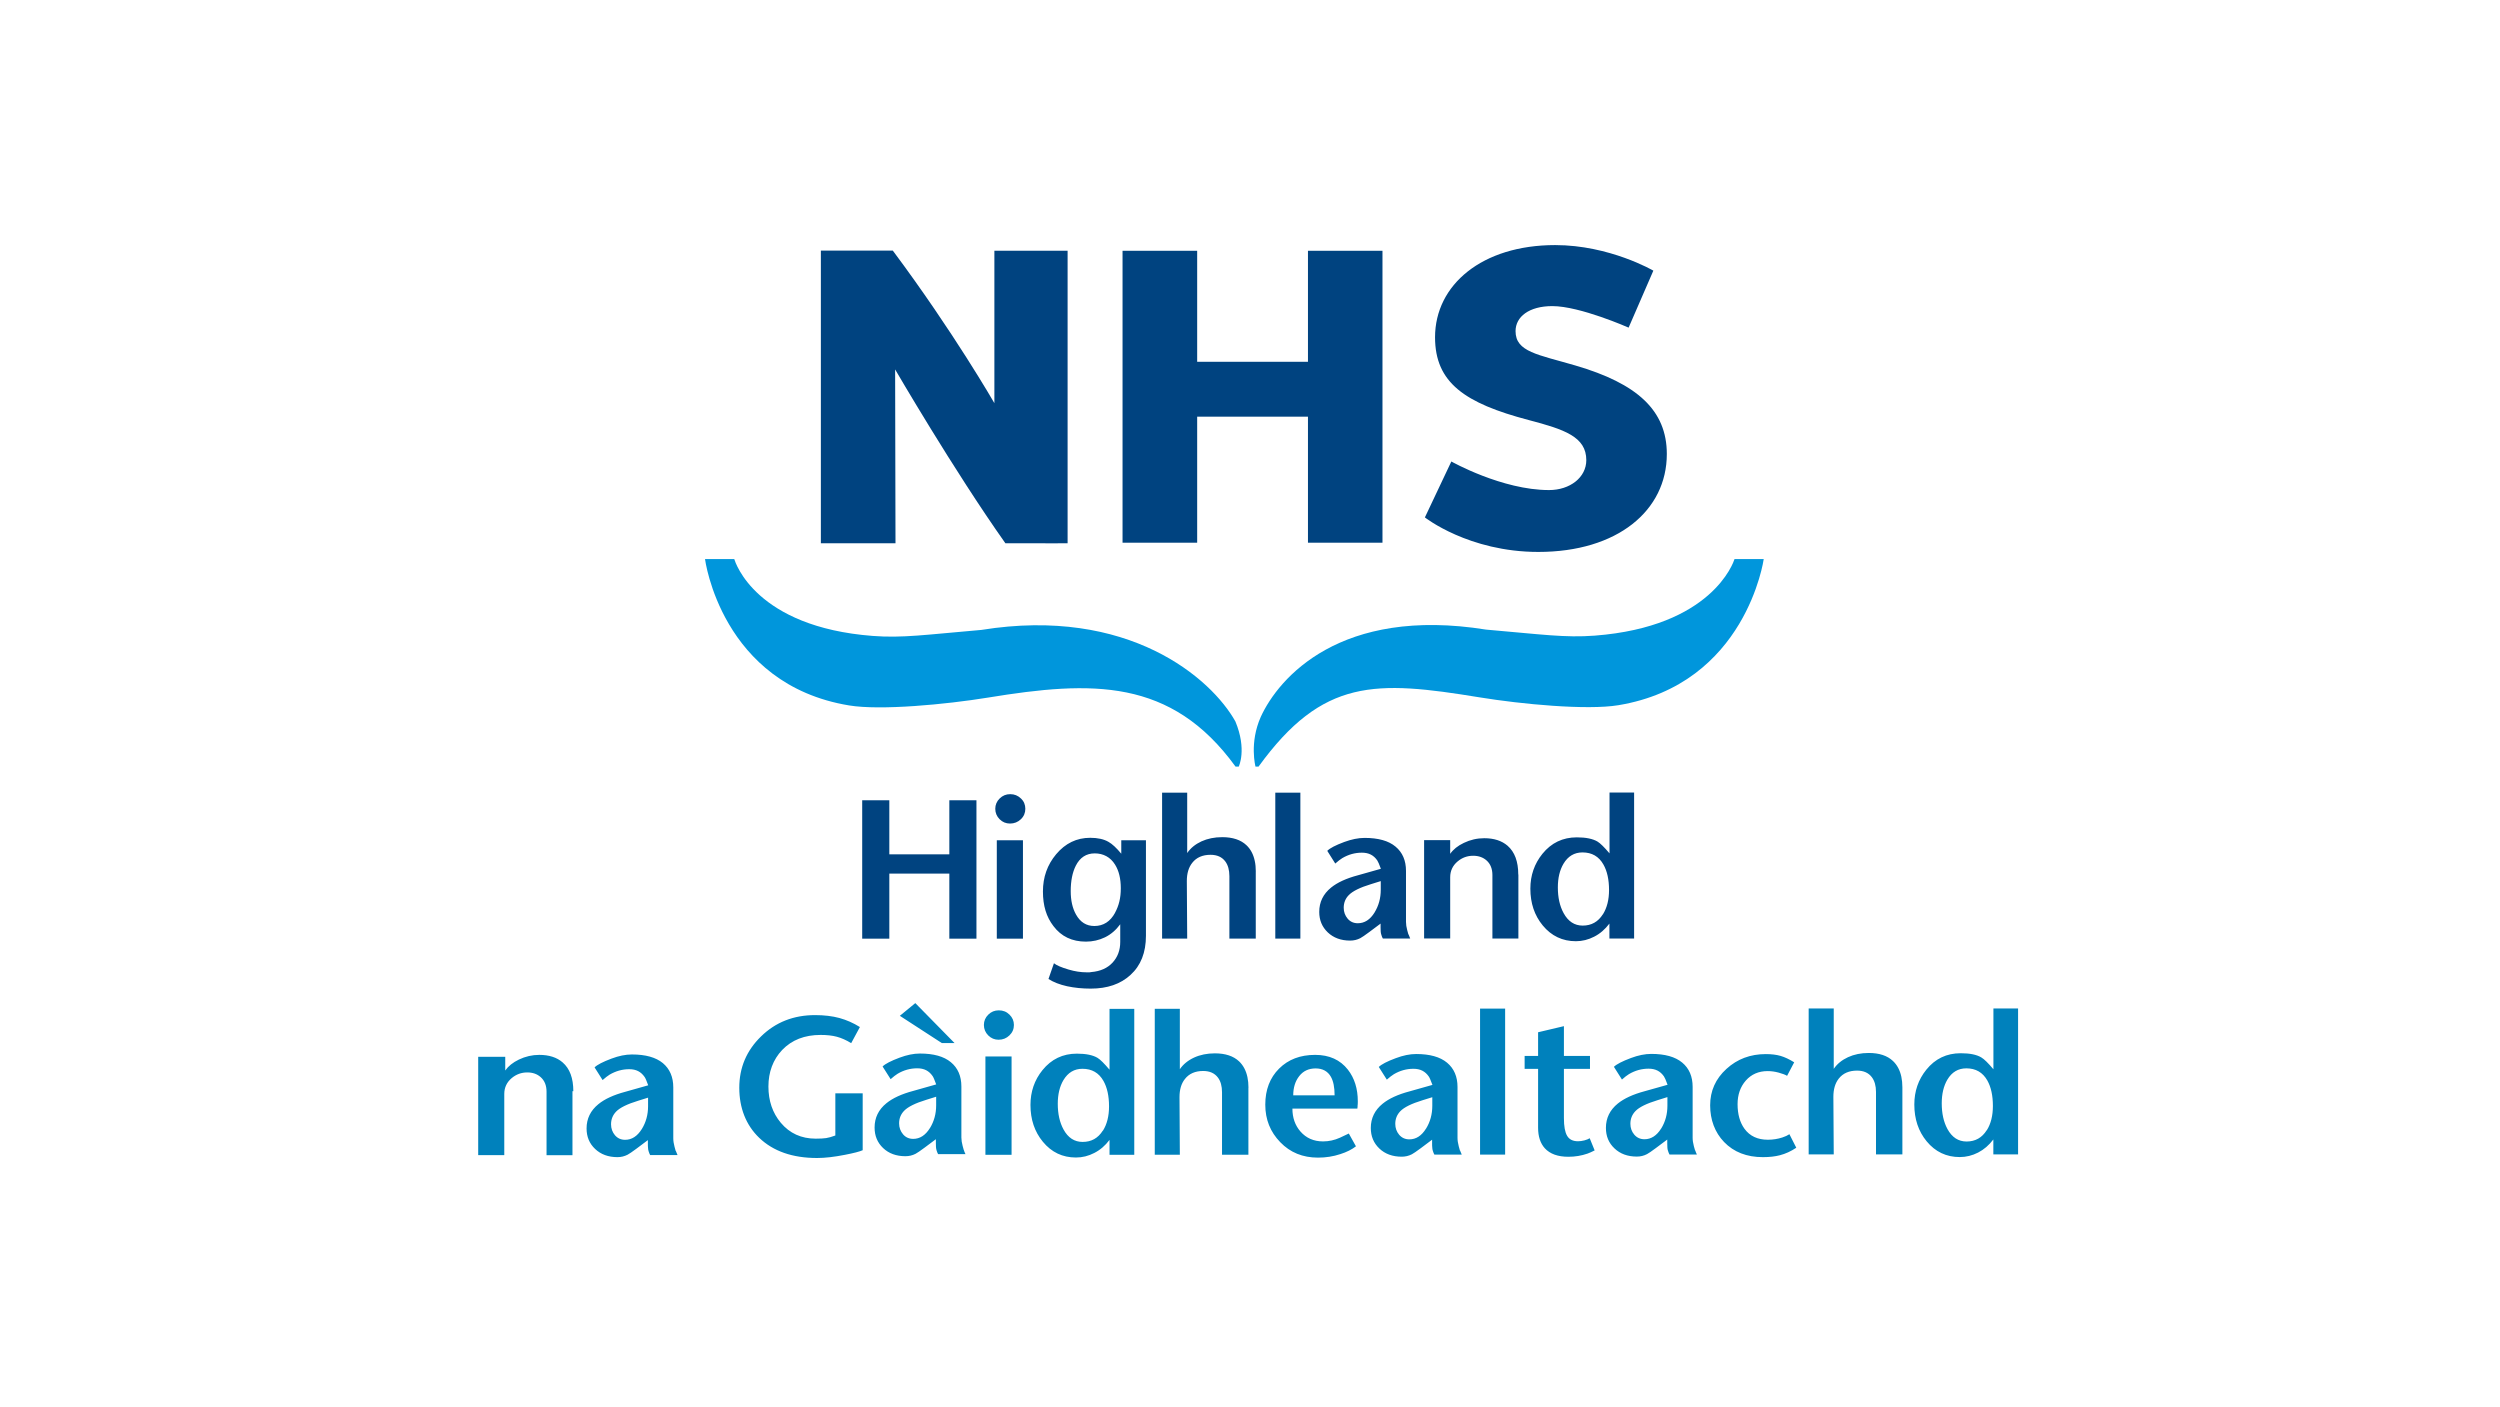<svg xmlns="http://www.w3.org/2000/svg" xmlns:xlink="http://www.w3.org/1999/xlink" width="350" zoomAndPan="magnify" viewBox="0 0 262.5 147.75" height="197" preserveAspectRatio="xMidYMid meet" version="1.0"><defs><clipPath id="71c3a1e167"><path d="M 50.211 105 L 211.902 105 L 211.902 121.535 L 50.211 121.535 Z M 50.211 105 " clip-rule="nonzero"/></clipPath><clipPath id="cdbeaa49a6"><path d="M 149 25.719 L 176 25.719 L 176 58 L 149 58 Z M 149 25.719 " clip-rule="nonzero"/></clipPath></defs><path fill="#004380" d="M 168.301 96 C 167.805 96.789 167.098 97.188 166.184 97.188 C 165.324 97.188 164.656 96.75 164.18 95.879 C 163.773 95.137 163.574 94.238 163.574 93.176 C 163.574 92.188 163.773 91.355 164.168 90.691 C 164.637 89.902 165.305 89.504 166.16 89.504 C 167.148 89.504 167.883 89.926 168.363 90.781 C 168.75 91.465 168.949 92.355 168.949 93.453 C 168.949 94.469 168.734 95.32 168.305 96.008 M 171.598 83.215 L 169 83.215 L 169 89.605 C 168.453 88.961 168.035 88.543 167.734 88.363 C 167.238 88.07 166.52 87.922 165.566 87.922 C 164.09 87.922 162.887 88.5 161.953 89.652 C 161.113 90.695 160.688 91.914 160.688 93.309 C 160.688 94.836 161.121 96.121 161.988 97.172 C 162.895 98.273 164.059 98.828 165.465 98.828 C 166.133 98.828 166.777 98.668 167.387 98.352 C 168.004 98.039 168.535 97.578 168.988 96.977 L 168.988 98.543 L 171.582 98.543 L 171.582 83.219 Z M 159.418 91.824 C 159.418 90.461 159.043 89.453 158.293 88.801 C 157.68 88.273 156.863 88.012 155.844 88.012 C 155.09 88.012 154.375 88.18 153.703 88.504 C 153.066 88.805 152.59 89.191 152.27 89.652 L 152.27 88.211 L 149.531 88.211 L 149.531 98.539 L 152.27 98.539 L 152.27 92.113 C 152.27 91.441 152.531 90.883 153.055 90.445 C 153.527 90.051 154.066 89.855 154.684 89.855 C 155.258 89.855 155.727 90.023 156.094 90.352 C 156.496 90.711 156.703 91.223 156.703 91.883 L 156.703 98.543 L 159.43 98.543 L 159.43 91.832 Z M 144.332 95.809 C 143.863 96.566 143.277 96.941 142.57 96.941 C 142.133 96.941 141.777 96.781 141.504 96.461 C 141.234 96.141 141.09 95.758 141.09 95.316 C 141.09 94.789 141.27 94.34 141.625 93.984 C 142.023 93.574 142.793 93.188 143.953 92.836 L 144.98 92.516 L 144.98 93.418 C 144.98 94.309 144.762 95.105 144.324 95.816 M 147.879 98.109 C 147.84 97.988 147.797 97.84 147.758 97.668 C 147.672 97.352 147.629 97.066 147.629 96.797 C 147.629 96.527 147.629 96.25 147.629 95.961 L 147.629 91.445 C 147.629 90.352 147.262 89.5 146.527 88.891 C 145.797 88.281 144.715 87.98 143.281 87.98 C 142.621 87.98 141.906 88.129 141.141 88.41 C 140.234 88.75 139.637 89.055 139.363 89.34 L 140.203 90.672 C 140.492 90.414 140.738 90.23 140.941 90.102 C 141.586 89.723 142.266 89.531 143 89.531 C 143.734 89.531 144.234 89.801 144.613 90.344 C 144.695 90.461 144.82 90.754 144.992 91.223 L 142.59 91.902 C 141.359 92.227 140.422 92.664 139.766 93.195 C 138.938 93.867 138.52 94.719 138.52 95.75 C 138.52 96.617 138.82 97.332 139.418 97.902 C 140.02 98.473 140.801 98.762 141.766 98.762 C 142.145 98.762 142.5 98.68 142.832 98.508 C 143.008 98.418 143.32 98.199 143.77 97.867 L 144.961 96.977 L 144.961 97.391 C 144.961 97.527 144.961 97.652 144.973 97.789 C 144.98 97.922 145 98.039 145.039 98.148 C 145.07 98.258 145.094 98.328 145.113 98.371 C 145.141 98.43 145.168 98.488 145.199 98.543 L 148.07 98.543 C 147.996 98.379 147.938 98.238 147.898 98.113 M 136.539 83.227 L 133.906 83.227 L 133.906 98.551 L 136.539 98.551 Z M 131.859 91.516 C 131.859 91.105 131.824 90.727 131.75 90.395 C 131.605 89.703 131.309 89.152 130.871 88.742 C 130.281 88.184 129.43 87.902 128.332 87.902 C 127.523 87.902 126.797 88.051 126.152 88.344 C 125.512 88.641 125.008 89.051 124.656 89.57 L 124.656 83.227 L 122.02 83.227 L 122.02 98.551 L 124.656 98.551 L 124.617 92.504 C 124.617 91.715 124.805 91.074 125.188 90.594 C 125.625 90.035 126.27 89.754 127.105 89.754 C 127.793 89.754 128.305 89.984 128.652 90.445 C 128.941 90.832 129.086 91.352 129.086 91.992 L 129.086 98.551 L 131.855 98.551 L 131.855 91.516 Z M 117.086 95.836 C 116.582 96.762 115.855 97.23 114.906 97.23 C 114.07 97.23 113.434 96.832 112.984 96.031 C 112.609 95.367 112.426 94.547 112.426 93.566 C 112.426 92.492 112.605 91.602 112.957 90.902 C 113.395 90.035 114.059 89.605 114.949 89.605 C 115.844 89.605 116.594 90 117.078 90.781 C 117.484 91.426 117.684 92.258 117.684 93.273 C 117.684 94.285 117.484 95.09 117.078 95.84 M 120.344 88.23 L 117.734 88.23 L 117.734 89.641 C 117.23 89.031 116.781 88.613 116.395 88.398 C 115.902 88.109 115.258 87.969 114.473 87.969 C 113.055 87.969 111.863 88.543 110.895 89.695 C 109.969 90.801 109.508 92.098 109.508 93.605 C 109.508 95.109 109.871 96.277 110.613 97.242 C 111.43 98.328 112.566 98.871 114.023 98.871 C 114.73 98.871 115.398 98.719 116.023 98.418 C 116.648 98.113 117.18 97.652 117.625 97.047 L 117.625 98.902 C 117.625 99.77 117.355 100.492 116.82 101.074 C 116.281 101.656 115.543 101.984 114.59 102.066 C 114.559 102.066 114.492 102.074 114.402 102.094 L 114.094 102.094 C 113.484 102.094 112.855 101.996 112.211 101.805 C 111.445 101.582 110.926 101.355 110.664 101.141 L 110.09 102.793 C 110.617 103.133 111.273 103.383 112.043 103.555 C 112.824 103.723 113.652 103.805 114.531 103.805 C 116.273 103.805 117.664 103.324 118.703 102.367 C 119.785 101.383 120.324 100.012 120.324 98.258 L 120.324 88.23 Z M 107.41 88.23 L 104.664 88.23 L 104.664 98.559 L 107.41 98.559 Z M 107.191 83.836 C 106.883 83.535 106.512 83.387 106.074 83.387 C 105.637 83.387 105.277 83.535 104.969 83.836 C 104.66 84.137 104.504 84.5 104.504 84.926 C 104.504 85.348 104.66 85.719 104.961 86.02 C 105.27 86.328 105.629 86.473 106.055 86.473 C 106.496 86.473 106.879 86.32 107.191 86.02 C 107.508 85.719 107.66 85.348 107.66 84.926 C 107.66 84.5 107.508 84.129 107.199 83.836 M 102.527 84.027 L 99.68 84.027 L 99.68 89.703 L 93.379 89.703 L 93.379 84.027 L 90.531 84.027 L 90.531 98.562 L 93.379 98.562 L 93.379 91.727 L 99.68 91.727 L 99.68 98.562 L 102.527 98.562 Z M 102.527 84.027 " fill-opacity="1" fill-rule="nonzero"/><g clip-path="url(#71c3a1e167)"><path fill="#0081bc" d="M 208.605 118.672 C 208.113 119.461 207.406 119.859 206.492 119.859 C 205.629 119.859 204.961 119.422 204.484 118.551 C 204.082 117.809 203.883 116.91 203.883 115.848 C 203.883 114.863 204.082 114.027 204.473 113.363 C 204.941 112.574 205.609 112.176 206.465 112.176 C 207.457 112.176 208.188 112.602 208.672 113.453 C 209.055 114.137 209.254 115.027 209.254 116.125 C 209.254 117.141 209.043 118 208.613 118.68 M 211.902 105.887 L 209.309 105.887 L 209.309 112.273 C 208.762 111.625 208.344 111.211 208.039 111.031 C 207.547 110.734 206.824 110.59 205.875 110.59 C 204.395 110.59 203.195 111.164 202.262 112.32 C 201.422 113.363 201.004 114.578 201.004 115.977 C 201.004 117.5 201.434 118.789 202.301 119.84 C 203.207 120.941 204.371 121.492 205.777 121.492 C 206.445 121.492 207.09 121.332 207.699 121.02 C 208.316 120.703 208.852 120.242 209.301 119.641 L 209.301 121.211 L 211.898 121.211 L 211.898 105.887 Z M 199.75 114.176 C 199.75 113.766 199.711 113.387 199.641 113.055 C 199.492 112.363 199.195 111.812 198.758 111.402 C 198.168 110.844 197.32 110.562 196.219 110.562 C 195.41 110.562 194.684 110.711 194.043 111.004 C 193.398 111.301 192.898 111.711 192.543 112.23 L 192.543 105.887 L 189.91 105.887 L 189.91 121.211 L 192.543 121.211 L 192.504 115.164 C 192.504 114.375 192.691 113.734 193.07 113.254 C 193.508 112.695 194.152 112.414 194.992 112.414 C 195.68 112.414 196.195 112.645 196.543 113.105 C 196.832 113.492 196.98 114.008 196.98 114.648 L 196.98 121.211 L 199.75 121.211 Z M 187.891 119.09 C 187.699 119.219 187.445 119.34 187.137 119.438 C 186.664 119.59 186.156 119.672 185.629 119.672 C 184.547 119.672 183.727 119.289 183.164 118.512 C 182.691 117.855 182.445 116.996 182.445 115.934 C 182.445 114.945 182.734 114.117 183.312 113.457 C 183.891 112.801 184.656 112.465 185.602 112.465 C 185.977 112.465 186.359 112.516 186.758 112.625 C 187.156 112.734 187.453 112.844 187.645 112.961 L 188.391 111.543 C 187.879 111.223 187.402 111 186.965 110.871 C 186.52 110.742 186.008 110.68 185.41 110.68 C 183.789 110.68 182.414 111.195 181.277 112.234 C 180.137 113.273 179.566 114.547 179.566 116.059 C 179.566 117.57 180.055 118.898 181.027 119.91 C 182.047 120.969 183.41 121.5 185.105 121.5 C 185.781 121.5 186.379 121.434 186.887 121.301 C 187.48 121.148 188.059 120.883 188.609 120.512 L 187.891 119.098 Z M 174.426 118.488 C 173.957 119.242 173.371 119.621 172.668 119.621 C 172.234 119.621 171.879 119.461 171.602 119.141 C 171.328 118.82 171.191 118.438 171.191 117.996 C 171.191 117.469 171.371 117.027 171.727 116.66 C 172.117 116.254 172.895 115.867 174.051 115.516 L 175.078 115.195 L 175.078 116.098 C 175.078 116.988 174.863 117.781 174.426 118.496 M 177.98 120.789 C 177.941 120.668 177.895 120.52 177.855 120.348 C 177.773 120.031 177.727 119.742 177.727 119.473 C 177.727 119.207 177.727 118.93 177.727 118.641 L 177.727 114.125 C 177.727 113.031 177.363 112.176 176.629 111.57 C 175.895 110.961 174.816 110.66 173.383 110.66 C 172.723 110.66 172.008 110.805 171.242 111.094 C 170.336 111.434 169.738 111.742 169.461 112.016 L 170.305 113.352 C 170.594 113.094 170.836 112.906 171.043 112.781 C 171.688 112.402 172.367 112.211 173.102 112.211 C 173.832 112.211 174.336 112.48 174.715 113.023 C 174.797 113.137 174.926 113.434 175.094 113.902 L 172.688 114.578 C 171.461 114.906 170.523 115.344 169.867 115.875 C 169.039 116.547 168.621 117.398 168.621 118.43 C 168.621 119.297 168.914 120.012 169.52 120.582 C 170.117 121.152 170.902 121.441 171.867 121.441 C 172.246 121.441 172.598 121.359 172.934 121.184 C 173.105 121.094 173.422 120.879 173.871 120.543 L 175.062 119.652 L 175.062 120.07 C 175.062 120.203 175.062 120.332 175.074 120.469 C 175.078 120.602 175.098 120.719 175.137 120.828 C 175.172 120.934 175.195 121.004 175.215 121.051 C 175.242 121.109 175.266 121.164 175.297 121.223 L 178.172 121.223 C 178.094 121.059 178.035 120.914 178 120.793 M 166.922 119.512 C 166.801 119.598 166.613 119.668 166.371 119.738 C 166.125 119.801 165.902 119.832 165.695 119.832 C 165.148 119.832 164.77 119.641 164.547 119.258 C 164.32 118.871 164.211 118.258 164.211 117.398 L 164.211 112.23 L 166.949 112.23 L 166.949 110.871 L 164.211 110.871 L 164.211 107.746 L 161.5 108.387 L 161.5 110.871 L 160.086 110.871 L 160.086 112.23 L 161.5 112.23 L 161.5 118.422 C 161.5 119.332 161.738 120.051 162.207 120.57 C 162.754 121.164 163.574 121.461 164.68 121.461 C 165.375 121.461 166.043 121.352 166.688 121.129 C 166.898 121.051 167.156 120.941 167.438 120.793 L 166.918 119.512 Z M 158.039 105.906 L 155.406 105.906 L 155.406 121.23 L 158.039 121.23 Z M 149.734 118.5 C 149.266 119.258 148.684 119.633 147.98 119.633 C 147.543 119.633 147.191 119.473 146.914 119.152 C 146.645 118.832 146.504 118.449 146.504 118.008 C 146.504 117.48 146.684 117.039 147.035 116.676 C 147.43 116.266 148.207 115.879 149.363 115.527 L 150.391 115.207 L 150.391 116.109 C 150.391 117 150.172 117.797 149.734 118.508 M 153.289 120.801 C 153.254 120.68 153.207 120.531 153.168 120.359 C 153.086 120.043 153.039 119.758 153.039 119.488 C 153.039 119.219 153.039 118.941 153.039 118.656 L 153.039 114.137 C 153.039 113.043 152.672 112.191 151.941 111.582 C 151.207 110.973 150.129 110.672 148.695 110.672 C 148.031 110.672 147.32 110.82 146.555 111.109 C 145.648 111.445 145.051 111.754 144.773 112.031 L 145.617 113.363 C 145.906 113.105 146.148 112.922 146.355 112.793 C 146.996 112.414 147.68 112.223 148.41 112.223 C 149.145 112.223 149.645 112.492 150.023 113.035 C 150.109 113.152 150.23 113.445 150.406 113.914 L 148 114.594 C 146.773 114.918 145.836 115.355 145.18 115.887 C 144.352 116.559 143.934 117.41 143.934 118.441 C 143.934 119.309 144.234 120.027 144.832 120.594 C 145.43 121.164 146.215 121.453 147.18 121.453 C 147.559 121.453 147.91 121.371 148.246 121.199 C 148.418 121.109 148.734 120.891 149.184 120.559 L 150.371 119.668 L 150.371 120.082 C 150.371 120.219 150.371 120.348 150.387 120.48 C 150.391 120.613 150.41 120.73 150.449 120.84 C 150.48 120.949 150.508 121.02 150.527 121.062 C 150.551 121.121 150.578 121.18 150.609 121.234 L 153.484 121.234 C 153.406 121.07 153.355 120.93 153.309 120.809 M 135.789 115.008 C 135.789 114.203 136 113.523 136.418 112.992 C 136.836 112.453 137.414 112.184 138.141 112.184 C 138.867 112.184 139.418 112.48 139.746 113.066 C 140.004 113.523 140.133 114.168 140.133 115.008 Z M 142.543 116.145 C 142.562 116.027 142.57 115.859 142.57 115.648 C 142.57 114.312 142.223 113.203 141.527 112.312 C 140.719 111.281 139.574 110.762 138.09 110.762 C 136.527 110.762 135.27 111.242 134.305 112.203 C 133.34 113.164 132.855 114.426 132.855 115.988 C 132.855 117.551 133.379 118.848 134.426 119.93 C 135.469 121.012 136.789 121.551 138.391 121.551 C 139.207 121.551 139.992 121.43 140.742 121.18 C 141.406 120.969 141.953 120.691 142.375 120.363 L 141.625 119.02 C 141.309 119.168 141 119.312 140.691 119.461 C 140.121 119.719 139.527 119.848 138.918 119.848 C 137.941 119.848 137.152 119.5 136.547 118.809 C 135.988 118.168 135.703 117.367 135.703 116.406 L 142.523 116.406 C 142.523 116.348 142.531 116.258 142.551 116.148 M 131.09 114.215 C 131.09 113.805 131.051 113.426 130.98 113.094 C 130.832 112.402 130.535 111.852 130.102 111.441 C 129.508 110.883 128.66 110.602 127.562 110.602 C 126.75 110.602 126.023 110.75 125.383 111.043 C 124.738 111.34 124.238 111.75 123.883 112.266 L 123.883 105.926 L 121.25 105.926 L 121.25 121.25 L 123.883 121.25 L 123.848 115.203 C 123.848 114.414 124.031 113.773 124.418 113.293 C 124.855 112.734 125.496 112.453 126.332 112.453 C 127.02 112.453 127.535 112.684 127.883 113.145 C 128.172 113.527 128.312 114.047 128.312 114.688 L 128.312 121.25 L 131.082 121.25 L 131.082 114.215 Z M 115.793 118.719 C 115.297 119.508 114.59 119.902 113.676 119.902 C 112.816 119.902 112.148 119.469 111.672 118.598 C 111.266 117.855 111.066 116.957 111.066 115.895 C 111.066 114.906 111.266 114.074 111.664 113.406 C 112.137 112.621 112.797 112.223 113.656 112.223 C 114.648 112.223 115.379 112.645 115.863 113.496 C 116.25 114.184 116.449 115.074 116.449 116.168 C 116.449 117.188 116.234 118.047 115.805 118.727 M 119.098 105.93 L 116.5 105.93 L 116.5 112.32 C 115.953 111.672 115.535 111.254 115.238 111.074 C 114.746 110.781 114.023 110.633 113.074 110.633 C 111.594 110.633 110.395 111.211 109.461 112.363 C 108.617 113.406 108.199 114.625 108.199 116.02 C 108.199 117.547 108.633 118.832 109.5 119.883 C 110.406 120.988 111.57 121.539 112.977 121.539 C 113.645 121.539 114.289 121.379 114.898 121.062 C 115.516 120.75 116.051 120.289 116.5 119.688 L 116.5 121.254 L 119.098 121.254 Z M 106.215 110.93 L 103.469 110.93 L 103.469 121.254 L 106.215 121.254 Z M 105.996 106.535 C 105.688 106.23 105.316 106.086 104.879 106.086 C 104.441 106.086 104.082 106.23 103.773 106.535 C 103.465 106.836 103.309 107.199 103.309 107.621 C 103.309 108.047 103.465 108.418 103.766 108.719 C 104.074 109.027 104.434 109.172 104.852 109.172 C 105.297 109.172 105.676 109.02 105.988 108.719 C 106.305 108.418 106.461 108.047 106.461 107.621 C 106.461 107.199 106.305 106.836 105.996 106.535 M 96.105 105.328 L 94.484 106.66 L 98.895 109.523 L 100.23 109.523 L 96.109 105.328 Z M 97.641 118.449 C 97.172 119.207 96.586 119.582 95.887 119.582 C 95.449 119.582 95.094 119.422 94.82 119.102 C 94.551 118.781 94.406 118.398 94.406 117.957 C 94.406 117.43 94.586 116.988 94.941 116.625 C 95.34 116.215 96.109 115.828 97.27 115.477 L 98.297 115.156 L 98.297 116.059 C 98.297 116.949 98.078 117.746 97.641 118.457 M 101.195 120.75 C 101.156 120.629 101.113 120.48 101.074 120.309 C 100.988 119.992 100.949 119.707 100.945 119.438 C 100.945 119.168 100.945 118.891 100.945 118.602 L 100.945 114.086 C 100.945 112.992 100.578 112.141 99.84 111.531 C 99.105 110.922 98.027 110.621 96.594 110.621 C 95.93 110.621 95.219 110.77 94.453 111.055 C 93.547 111.395 92.949 111.703 92.672 111.98 L 93.516 113.312 C 93.805 113.055 94.047 112.871 94.254 112.742 C 94.895 112.363 95.578 112.172 96.309 112.172 C 97.043 112.172 97.543 112.441 97.922 112.984 C 98.008 113.102 98.129 113.395 98.301 113.863 L 95.898 114.543 C 94.672 114.867 93.734 115.305 93.078 115.836 C 92.246 116.508 91.832 117.359 91.832 118.391 C 91.832 119.258 92.125 119.973 92.723 120.543 C 93.32 121.113 94.105 121.402 95.07 121.402 C 95.449 121.402 95.801 121.32 96.137 121.148 C 96.309 121.059 96.625 120.84 97.074 120.508 L 98.266 119.617 L 98.266 120.031 C 98.266 120.168 98.266 120.293 98.277 120.43 C 98.285 120.562 98.309 120.68 98.34 120.789 C 98.375 120.898 98.398 120.969 98.418 121.012 C 98.445 121.07 98.469 121.129 98.5 121.184 L 101.375 121.184 C 101.297 121.02 101.238 120.879 101.203 120.754 M 90.582 114.797 L 87.711 114.797 L 87.711 119.227 C 87.324 119.371 87.004 119.461 86.746 119.5 C 86.488 119.539 86.121 119.559 85.648 119.559 C 84.137 119.559 82.914 119 81.984 117.891 C 81.117 116.855 80.684 115.586 80.684 114.082 C 80.684 112.574 81.168 111.254 82.133 110.242 C 83.141 109.191 84.484 108.668 86.168 108.668 C 86.816 108.668 87.387 108.73 87.871 108.859 C 88.352 108.988 88.855 109.211 89.375 109.531 L 90.289 107.84 C 89.602 107.41 88.887 107.098 88.141 106.891 C 87.395 106.688 86.539 106.586 85.582 106.586 C 83.332 106.586 81.441 107.328 79.914 108.82 C 78.383 110.309 77.625 112.105 77.625 114.215 C 77.625 116.324 78.32 118.129 79.715 119.469 C 81.191 120.883 83.219 121.59 85.793 121.59 C 86.609 121.59 87.59 121.48 88.727 121.254 C 89.652 121.074 90.27 120.914 90.582 120.773 Z M 67.391 118.547 C 66.922 119.301 66.34 119.68 65.637 119.68 C 65.199 119.68 64.848 119.52 64.57 119.199 C 64.301 118.879 64.16 118.496 64.16 118.051 C 64.16 117.527 64.34 117.086 64.691 116.719 C 65.086 116.309 65.863 115.926 67.02 115.574 L 68.047 115.254 L 68.047 116.156 C 68.047 117.047 67.828 117.84 67.391 118.551 M 70.945 120.844 C 70.91 120.723 70.863 120.578 70.824 120.402 C 70.742 120.09 70.695 119.801 70.695 119.531 C 70.695 119.262 70.695 118.988 70.695 118.699 L 70.695 114.184 C 70.695 113.086 70.328 112.234 69.598 111.625 C 68.863 111.02 67.785 110.719 66.352 110.719 C 65.688 110.719 64.977 110.863 64.211 111.152 C 63.305 111.492 62.707 111.801 62.43 112.074 L 63.273 113.406 C 63.562 113.152 63.805 112.965 64.012 112.836 C 64.656 112.461 65.336 112.266 66.07 112.266 C 66.801 112.266 67.301 112.535 67.684 113.082 C 67.766 113.195 67.895 113.492 68.062 113.957 L 65.656 114.637 C 64.43 114.965 63.492 115.398 62.836 115.934 C 62.008 116.605 61.59 117.457 61.59 118.488 C 61.59 119.352 61.883 120.07 62.488 120.641 C 63.086 121.211 63.871 121.5 64.836 121.5 C 65.215 121.5 65.566 121.414 65.902 121.242 C 66.074 121.152 66.391 120.934 66.84 120.602 L 68.027 119.711 L 68.027 120.129 C 68.027 120.262 68.027 120.391 68.043 120.523 C 68.047 120.66 68.066 120.773 68.105 120.883 C 68.137 120.992 68.164 121.062 68.184 121.109 C 68.207 121.164 68.234 121.223 68.266 121.281 L 71.141 121.281 C 71.062 121.113 71.012 120.973 70.965 120.852 M 60.199 114.574 C 60.199 113.207 59.828 112.203 59.074 111.551 C 58.465 111.023 57.648 110.762 56.625 110.762 C 55.875 110.762 55.16 110.93 54.484 111.254 C 53.848 111.562 53.375 111.941 53.051 112.402 L 53.051 110.961 L 50.211 110.961 L 50.211 121.289 L 52.949 121.289 L 52.949 114.863 C 52.949 114.188 53.215 113.633 53.734 113.195 C 54.211 112.801 54.75 112.605 55.367 112.605 C 55.938 112.605 56.406 112.773 56.773 113.102 C 57.18 113.465 57.387 113.973 57.387 114.633 L 57.387 121.293 L 60.109 121.293 L 60.109 114.578 Z M 60.199 114.574 " fill-opacity="1" fill-rule="nonzero"/></g><g clip-path="url(#cdbeaa49a6)"><path fill="#004380" d="M 165.438 38.383 C 161.48 37.223 159.133 36.957 159.133 34.77 C 159.133 33.262 160.547 32.141 162.996 32.141 C 165.902 32.141 171.004 34.402 171.004 34.402 L 173.602 28.418 C 173.602 28.418 169.012 25.734 163.293 25.734 C 155.617 25.734 150.68 29.906 150.68 35.414 C 150.68 40.188 153.812 42.34 160.504 44.102 C 164.27 45.09 166.562 45.863 166.562 48.316 C 166.562 50.125 164.855 51.457 162.648 51.457 C 157.707 51.457 152.391 48.457 152.391 48.457 L 149.613 54.328 C 149.613 54.328 154.203 57.953 161.523 57.953 C 169.836 57.953 175.016 53.609 175.016 47.672 C 175.016 43.07 171.887 40.27 165.434 38.383 Z M 165.438 38.383 " fill-opacity="1" fill-rule="nonzero"/></g><path fill="#004380" d="M 93.746 26.316 C 90.012 26.316 86.191 26.316 86.191 26.316 L 86.191 57.043 L 94.027 57.043 L 93.988 38.789 C 93.988 38.789 100.117 49.336 105.566 57.043 C 110.855 57.055 112.098 57.043 112.098 57.043 L 112.098 26.324 L 104.41 26.324 L 104.41 42.332 C 104.41 42.332 100.117 34.855 93.746 26.316 Z M 93.746 26.316 " fill-opacity="1" fill-rule="nonzero"/><path fill="#004380" d="M 137.336 56.984 L 137.336 43.75 L 125.703 43.75 L 125.703 56.984 L 117.867 56.984 L 117.867 26.332 L 125.703 26.332 L 125.703 37.988 L 137.336 37.988 L 137.336 26.332 L 145.16 26.332 L 145.16 56.984 Z M 137.336 56.984 " fill-opacity="1" fill-rule="nonzero"/><path fill="#0096dc" d="M 129.719 75.758 C 127.176 71.203 118.48 63.66 103.047 66.141 C 97.184 66.645 94.75 67.012 91.645 66.773 C 79.355 65.832 77.215 59.074 77.098 58.703 L 74.027 58.703 C 74.027 58.703 75.715 71.855 89.156 74.07 C 92.445 74.617 99.312 73.969 103.746 73.246 C 114.641 71.465 122.977 71.184 129.734 80.496 L 130.066 80.496 C 130.066 80.496 130.949 78.715 129.715 75.75 Z M 129.719 75.758 " fill-opacity="1" fill-rule="nonzero"/><path fill="#0096dc" d="M 182.125 58.703 C 182.008 59.066 179.734 65.801 167.445 66.742 C 164.34 66.98 161.902 66.613 156.043 66.109 C 140.738 63.656 134.266 71.168 132.387 75.258 C 131.16 78 131.828 80.496 131.828 80.496 L 132.145 80.496 C 138.898 71.184 144.445 71.438 155.336 73.219 C 159.77 73.945 166.633 74.59 169.926 74.047 C 183.363 71.824 185.191 58.703 185.191 58.703 L 182.117 58.703 Z M 182.125 58.703 " fill-opacity="1" fill-rule="nonzero"/></svg>